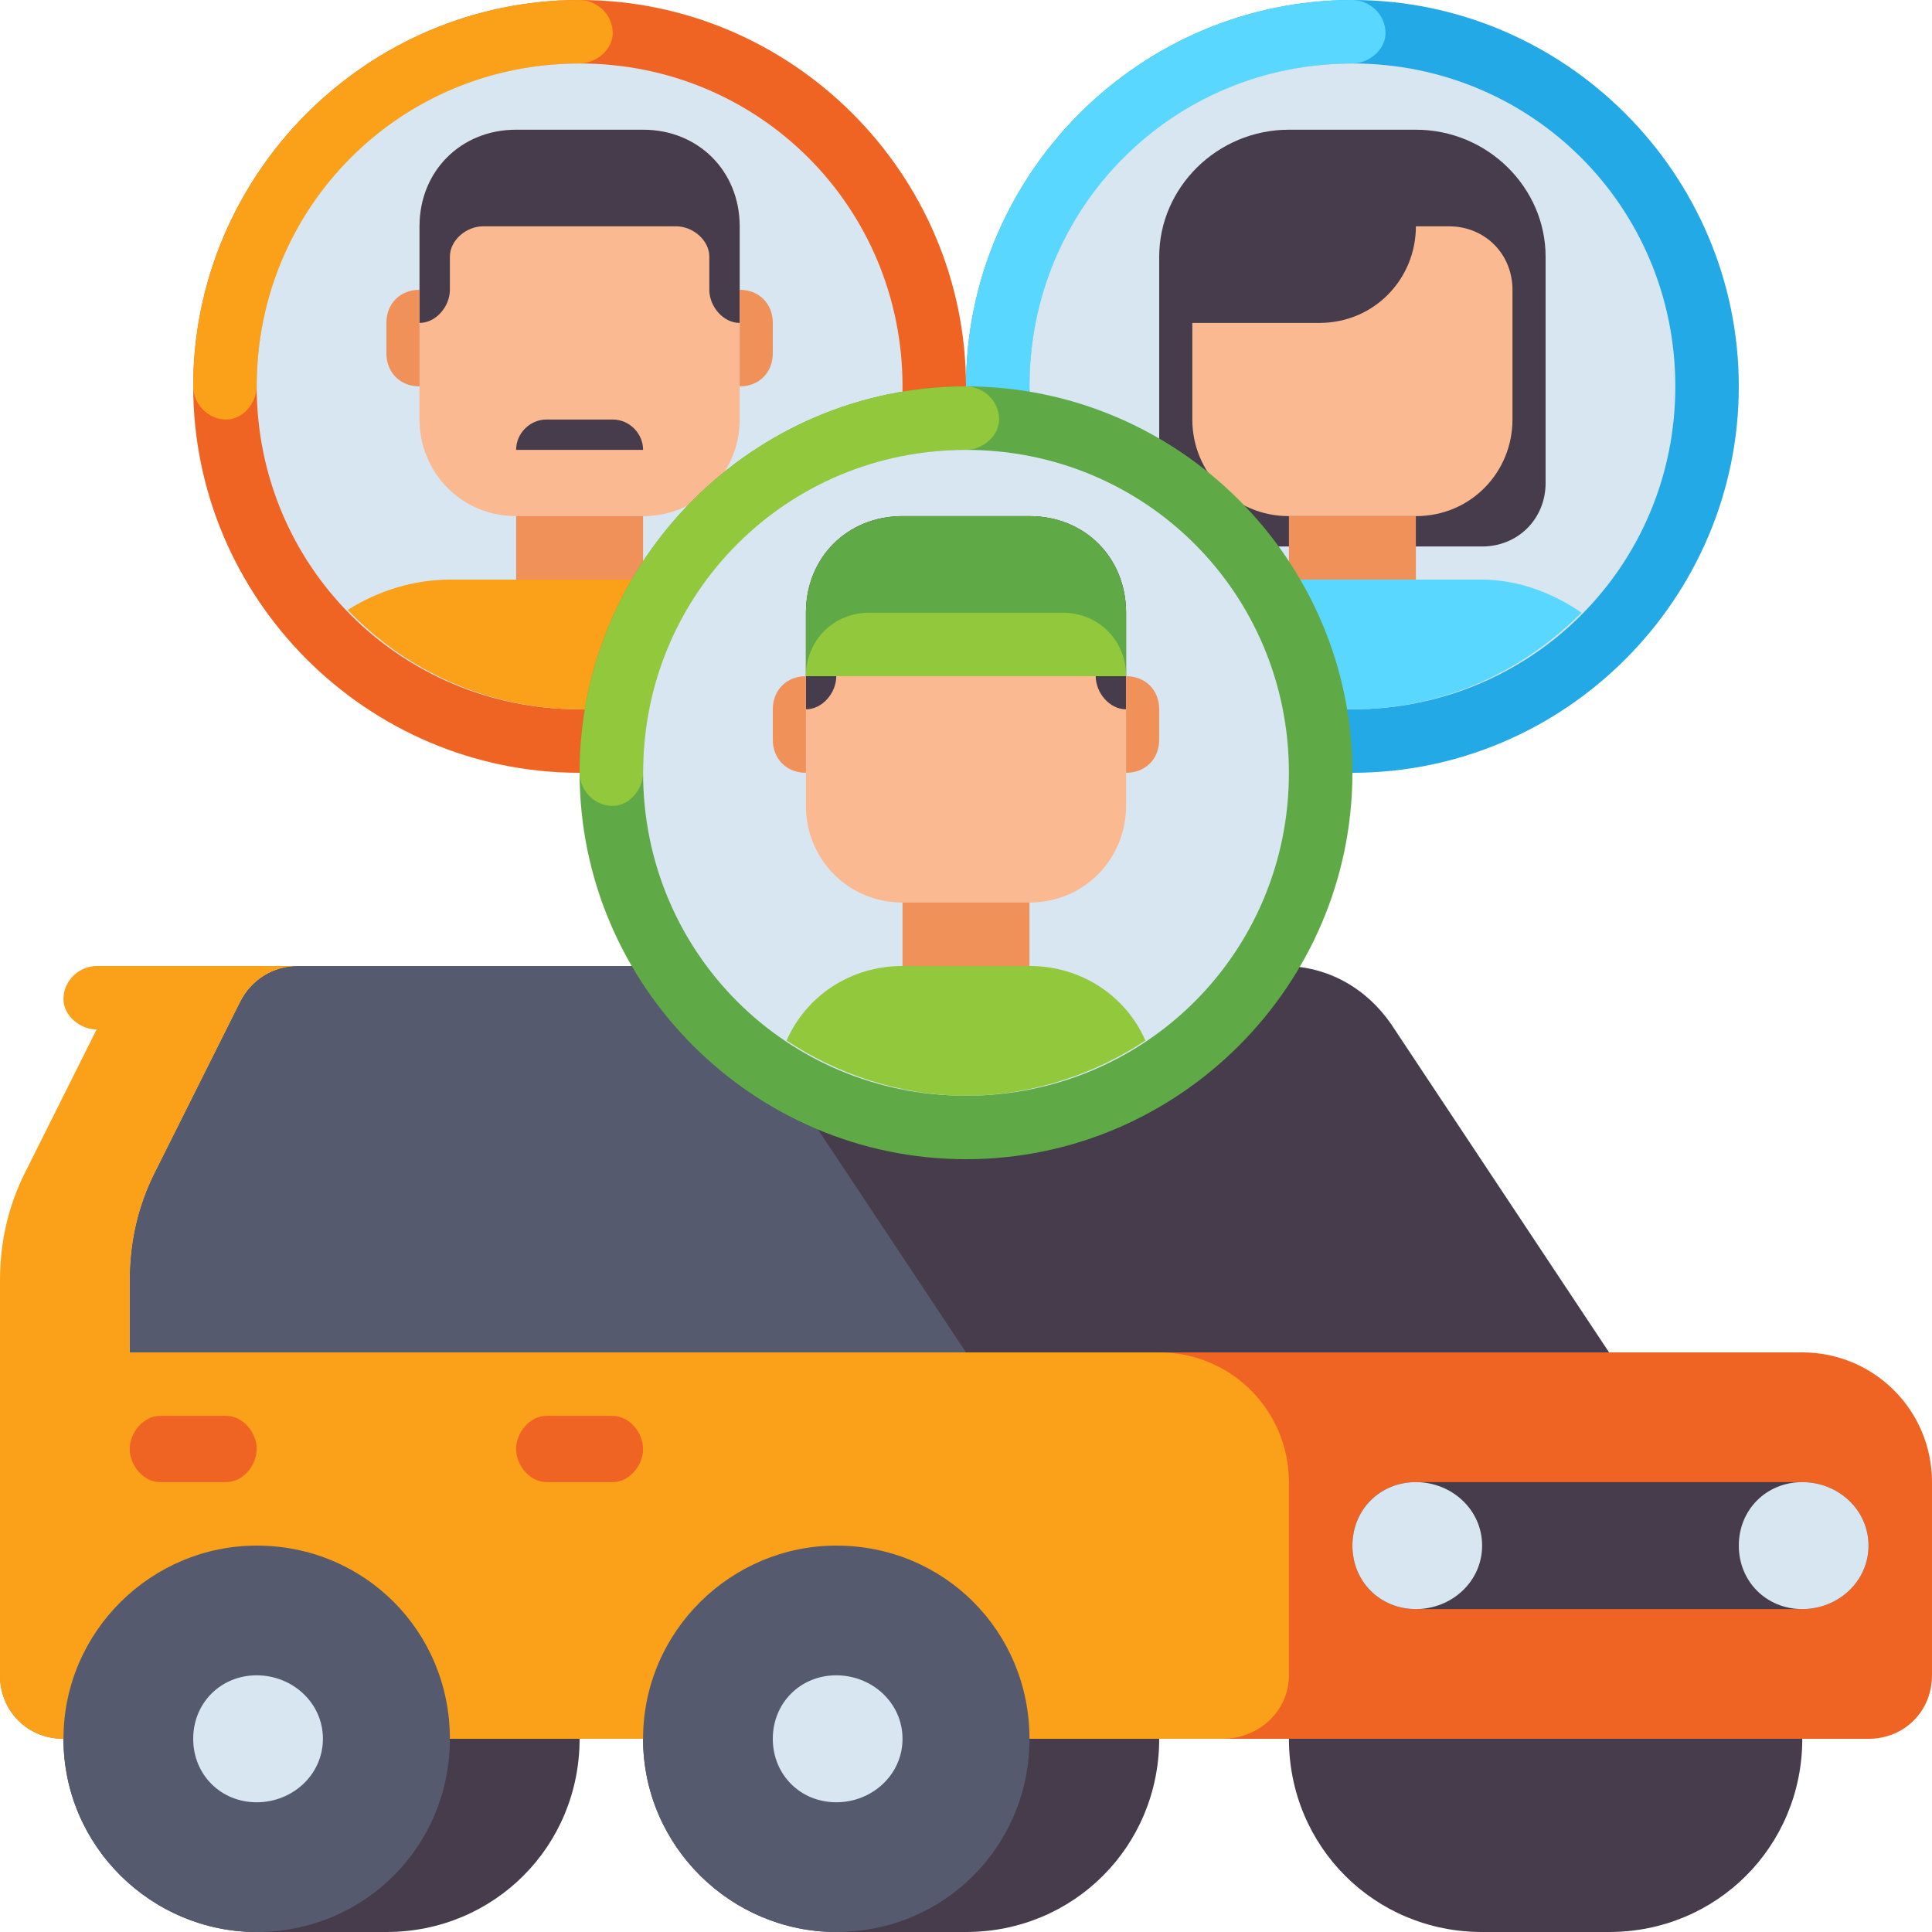 <svg version="1.2" xmlns="http://www.w3.org/2000/svg" viewBox="0 0 70 70" width="70" height="70"><style>.a{fill:#463c4b}.b{fill:#f06423}.c{fill:#faa019}.d{fill:#d7e6f0}.e{fill:#555a6e}.f{fill:#fab991}.g{fill:#f0915a}.h{fill:#23aae6}.i{fill:#5ad7ff}.j{fill:#5faa46}.k{fill:#91c83c}</style><path class="a" d="m58.3 56h-4.6c-3.9 0-7 3.1-7 7 0 3.9 3.1 7 7 7h4.6c3.9 0 7-3.1 7-7 0-3.9-3.1-7-7-7z"/><path class="a" d="m35 56h-4.7c-3.8 0-7 3.1-7 7 0 3.9 3.2 7 7 7h4.7c3.9 0 7-3.1 7-7 0-3.9-3.1-7-7-7z"/><path class="a" d="m14 56h-4.7c-3.8 0-7 3.1-7 7 0 3.9 3.2 7 7 7h4.7c3.9 0 7-3.1 7-7 0-3.9-3.1-7-7-7z"/><path class="a" d="m4.7 49v-2.6c0-1.4 0.3-2.7 0.9-3.9l3.1-6.2c0.4-0.8 1.2-1.3 2.1-1.3h35.7c1.6 0 3 0.8 3.9 2.1l7.9 11.9z"/><path class="b" d="m67.7 63h-65.4c-1.3 0-2.3-1-2.3-2.3v-11.7h65.3c2.6 0 4.7 2.1 4.7 4.7v7c0 1.3-1 2.3-2.3 2.3z"/><path class="c" d="m44.3 63h-42c-1.3 0-2.3-1-2.3-2.3v-11.7h42c2.6 0 4.7 2.1 4.7 4.7v7c0 1.3-1.1 2.3-2.4 2.3z"/><path class="a" d="m65.3 58.3h-14c-1.3 0-2.3-1-2.3-2.3 0-1.3 1-2.3 2.3-2.3h14c1.3 0 2.4 1 2.4 2.3 0 1.3-1.1 2.3-2.4 2.3z"/><path fill-rule="evenodd" class="d" d="m51.3 58.3c-1.3 0-2.3-1-2.3-2.3 0-1.3 1-2.3 2.3-2.3 1.3 0 2.4 1 2.4 2.3 0 1.3-1.1 2.3-2.4 2.3z"/><path fill-rule="evenodd" class="d" d="m65.3 58.3c-1.3 0-2.3-1-2.3-2.3 0-1.3 1-2.3 2.3-2.3 1.3 0 2.4 1 2.4 2.3 0 1.3-1.1 2.3-2.4 2.3z"/><path class="e" d="m10.8 35c-0.9 0-1.7 0.5-2.1 1.3l-3.1 6.2c-0.6 1.2-0.9 2.5-0.9 3.9v2.6h30.3l-7.9-11.9c-0.9-1.3-2.4-2.1-3.9-2.1z"/><path fill-rule="evenodd" class="e" d="m9.3 70c-3.8 0-7-3.1-7-7 0-3.9 3.2-7 7-7 3.9 0 7 3.1 7 7 0 3.9-3.1 7-7 7z"/><path fill-rule="evenodd" class="d" d="m9.3 65.3c-1.3 0-2.3-1-2.3-2.3 0-1.3 1-2.3 2.3-2.3 1.3 0 2.4 1 2.4 2.3 0 1.3-1.1 2.3-2.4 2.3z"/><path fill-rule="evenodd" class="e" d="m30.3 70c-3.8 0-7-3.1-7-7 0-3.9 3.2-7 7-7 3.9 0 7 3.1 7 7 0 3.9-3.1 7-7 7z"/><path fill-rule="evenodd" class="d" d="m30.3 65.3c-1.3 0-2.3-1-2.3-2.3 0-1.3 1-2.3 2.3-2.3 1.3 0 2.4 1 2.4 2.3 0 1.3-1.1 2.3-2.4 2.3z"/><path class="b" d="m22.2 53.7h-2.4c-0.6 0-1.1-0.6-1.1-1.2 0-0.6 0.5-1.2 1.1-1.2h2.4c0.6 0 1.1 0.6 1.1 1.2 0 0.6-0.5 1.2-1.1 1.2z"/><path class="b" d="m8.2 53.7h-2.4c-0.6 0-1.1-0.6-1.1-1.2 0-0.6 0.5-1.2 1.1-1.2h2.4c0.6 0 1.1 0.6 1.1 1.2 0 0.6-0.5 1.2-1.1 1.2z"/><path class="c" d="m3.5 35c-0.6 0-1.2 0.5-1.2 1.2 0 0.6 0.6 1.1 1.2 1.1l-2.6 5.2c-0.6 1.2-0.9 2.5-0.9 3.9v2.6h4.7v-2.6c0-1.4 0.3-2.7 0.9-3.9l3.1-6.2c0.4-0.8 1.2-1.3 2.1-1.3z"/><path fill-rule="evenodd" class="b" d="m21 28c-7.7 0-14-6.3-14-14 0-7.7 6.3-14 14-14 7.7 0 14 6.3 14 14 0 7.7-6.3 14-14 14z"/><path class="c" d="m8.2 15.2c-0.7 0-1.2-0.6-1.2-1.2 0-7.7 6.3-14 14-14 0.6 0 1.2 0.5 1.2 1.2 0 0.6-0.6 1.1-1.2 1.1-6.4 0-11.7 5.3-11.7 11.7 0 0.6-0.5 1.2-1.1 1.2z"/><path fill-rule="evenodd" class="d" d="m21 25.7c-6.5 0-11.7-5.2-11.7-11.7 0-6.5 5.2-11.7 11.7-11.7 6.5 0 11.7 5.2 11.7 11.7 0 6.5-5.2 11.7-11.7 11.7z"/><path class="f" d="m23.3 18.7h-4.6c-2 0-3.5-1.6-3.5-3.5v-7c0-2 1.5-3.5 3.5-3.5h4.6c2 0 3.5 1.5 3.5 3.5v7c0 1.9-1.5 3.5-3.5 3.5z"/><path class="a" d="m23.3 16.3h-4.6c0-0.6 0.5-1.1 1.1-1.1h2.4c0.6 0 1.1 0.5 1.1 1.1z"/><path fill-rule="evenodd" class="g" d="m23.3 18.7v2.3h-4.6v-2.3z"/><path class="c" d="m16.3 21c-1.3 0-2.6 0.4-3.7 1.1 2.1 2.2 5.1 3.6 8.4 3.6 3.3 0 6.3-1.4 8.4-3.6-1.1-0.7-2.4-1.1-3.7-1.1z"/><path class="a" d="m23.3 4.7h-4.6c-2 0-3.5 1.5-3.5 3.5v3.5c0.6 0 1.1-0.6 1.1-1.2v-1.2c0-0.6 0.6-1.1 1.2-1.1h7c0.6 0 1.2 0.5 1.2 1.1v1.2c0 0.6 0.5 1.2 1.1 1.2v-3.5c0-2-1.5-3.5-3.5-3.5z"/><path class="g" d="m26.8 14v-3.5c0.7 0 1.2 0.5 1.2 1.2v1.1c0 0.7-0.5 1.2-1.2 1.2z"/><path class="g" d="m15.2 14v-3.5c-0.7 0-1.2 0.5-1.2 1.2v1.1c0 0.7 0.5 1.2 1.2 1.2z"/><path fill-rule="evenodd" class="h" d="m49 28c-7.7 0-14-6.3-14-14 0-7.7 6.3-14 14-14 7.7 0 14 6.3 14 14 0 7.7-6.3 14-14 14z"/><path class="i" d="m36.2 15.2c-0.7 0-1.2-0.6-1.2-1.2 0-7.7 6.3-14 14-14 0.6 0 1.2 0.5 1.2 1.2 0 0.6-0.6 1.1-1.2 1.1-6.4 0-11.7 5.3-11.7 11.7 0 0.6-0.5 1.2-1.1 1.2z"/><path fill-rule="evenodd" class="d" d="m49 25.7c-6.5 0-11.7-5.2-11.7-11.7 0-6.5 5.2-11.7 11.7-11.7 6.5 0 11.7 5.2 11.7 11.7 0 6.5-5.2 11.7-11.7 11.7z"/><path class="a" d="m53.7 19.8h-9.4c-1.3 0-2.3-1-2.3-2.3v-7h14v7c0 1.3-1 2.3-2.3 2.3z"/><path class="f" d="m51.3 18.7h-4.6c-2 0-3.5-1.6-3.5-3.5v-7c0-2 1.5-3.5 3.5-3.5h4.6c2 0 3.5 1.5 3.5 3.5v7c0 1.9-1.5 3.5-3.5 3.5z"/><path fill-rule="evenodd" class="g" d="m51.3 18.7v2.3h-4.6v-2.3z"/><path class="i" d="m44.3 21c-1.3 0-2.6 0.5-3.6 1.2 2.2 2.2 5.1 3.5 8.3 3.5 3.2 0 6.1-1.3 8.3-3.5-1-0.7-2.3-1.2-3.6-1.2z"/><path class="a" d="m51.3 8.2h1.2c1.3 0 2.3 1 2.3 2.3h1.2v-1.2c0-2.5-2.1-4.6-4.7-4.6h-4.6c-2.6 0-4.7 2.1-4.7 4.6v2.4h5.8c2 0 3.5-1.6 3.5-3.5z"/><path fill-rule="evenodd" class="j" d="m35 42c-7.7 0-14-6.3-14-14 0-7.7 6.3-14 14-14 7.7 0 14 6.3 14 14 0 7.7-6.3 14-14 14z"/><path class="k" d="m22.2 29.2c-0.7 0-1.2-0.6-1.2-1.2 0-7.7 6.3-14 14-14 0.6 0 1.2 0.5 1.2 1.2 0 0.6-0.6 1.1-1.2 1.1-6.4 0-11.7 5.3-11.7 11.7 0 0.6-0.5 1.2-1.1 1.2z"/><path fill-rule="evenodd" class="d" d="m35 39.7c-6.5 0-11.7-5.2-11.7-11.7 0-6.5 5.2-11.7 11.7-11.7 6.5 0 11.7 5.2 11.7 11.7 0 6.5-5.2 11.7-11.7 11.7z"/><path class="f" d="m37.3 32.7h-4.6c-2 0-3.5-1.6-3.5-3.5v-7c0-2 1.5-3.5 3.5-3.5h4.6c2 0 3.5 1.5 3.5 3.5v7c0 1.9-1.5 3.5-3.5 3.5z"/><path fill-rule="evenodd" class="g" d="m37.3 32.7v2.3h-4.6v-2.3z"/><path class="k" d="m37.3 35h-4.6c-1.9 0-3.5 1.1-4.2 2.7 1.8 1.2 4.1 2 6.5 2 2.4 0 4.7-0.8 6.5-2-0.7-1.6-2.3-2.7-4.2-2.7z"/><path class="a" d="m37.3 18.7h-4.6c-2 0-3.5 1.5-3.5 3.5v3.5c0.6 0 1.1-0.6 1.1-1.2v-1.2c0-0.6 0.6-1.1 1.2-1.1h7c0.6 0 1.2 0.5 1.2 1.1v1.2c0 0.6 0.5 1.2 1.1 1.2v-3.5c0-2-1.5-3.5-3.5-3.5z"/><path class="g" d="m40.8 28v-3.5c0.7 0 1.2 0.5 1.2 1.2v1.1c0 0.7-0.5 1.2-1.2 1.2z"/><path class="g" d="m29.2 28v-3.5c-0.7 0-1.2 0.5-1.2 1.2v1.1c0 0.7 0.5 1.2 1.2 1.2z"/><path class="j" d="m37.3 18.7h-4.6c-2 0-3.5 1.5-3.5 3.5v2.3h11.6v-2.3c0-2-1.5-3.5-3.5-3.5z"/><path class="k" d="m38.5 22.2h-7c-1.3 0-2.3 1-2.3 2.3h11.6c0-1.3-1-2.3-2.3-2.3z"/></svg>